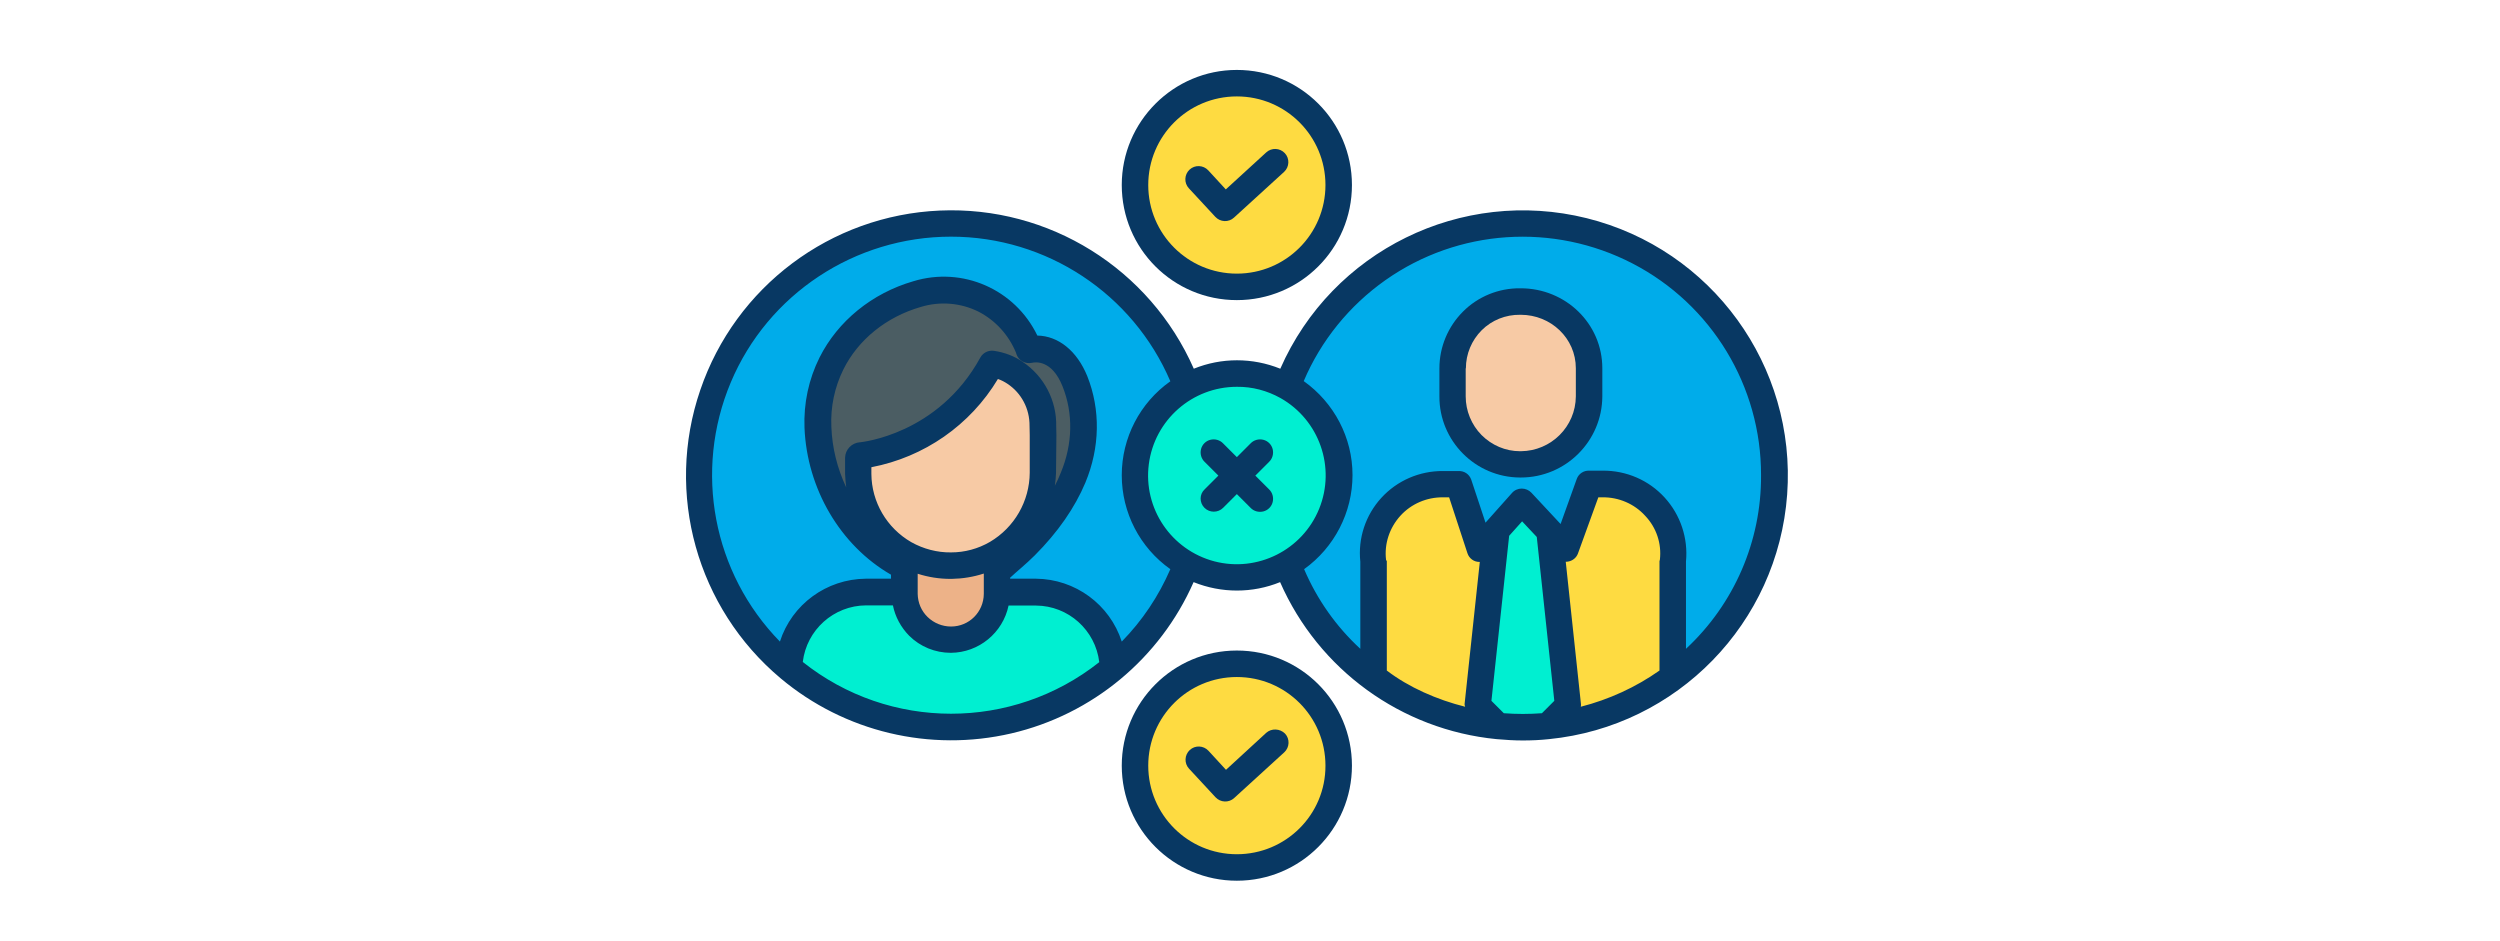 <?xml version="1.0" encoding="utf-8"?>
<!-- Generator: Adobe Illustrator 23.0.1, SVG Export Plug-In . SVG Version: 6.00 Build 0)  -->
<svg version="1.1" id="Calque_2" xmlns="http://www.w3.org/2000/svg" xmlns:xlink="http://www.w3.org/1999/xlink" x="0px" y="0px"
	 viewBox="0 0 1312 494" style="enable-background:new 0 0 1312 494;" xml:space="preserve">
<style type="text/css">
	.st0{fill:#00ACEA;}
	.st1{fill:#FEDB41;}
	.st2{fill:#F7CAA5;}
	.st3{fill:#00EFD1;}
	.st4{fill:#4B5D63;}
	.st5{fill:#EDB288;}
	.st6{fill:#083863;}
</style>
<path class="st0" d="M813.1,278.7l-14.5-15.4l-13.3,14.9l-8.7,9.7l-11.2-34.4h-8.2c-10.5,0-20.6,4.4-27.6,12.3
	c-7.1,7.8-10.5,18.2-9.4,28.7v60.9c-20.2-15.1-35.7-35.6-44.6-59.1l-0.1-0.3c16.8-9.5,27.2-27.3,27.2-46.6
	c0-19.3-10.4-37.1-27.2-46.6c19.8-52.7,70.9-87.1,127.2-85.6c56.3,1.5,105.5,38.5,122.5,92.2c17,53.7-1.8,112.3-47,145.9v-60.9
	c1.1-10.5-2.4-20.9-9.4-28.7c-7.1-7.8-17.1-12.3-27.6-12.3h-7.1l-12.3,34.4L813.1,278.7z M833.7,208v-14.7c0-19.7-16-35.6-35.6-35.6
	h-0.4c-19.7,0-35.6,16-35.6,35.6V208c0,19.7,16,35.6,35.6,35.6h0.4C817.8,243.6,833.7,227.7,833.7,208z"/>
<path class="st1" d="M841.1,253.5c10.5,0,20.6,4.5,27.6,12.3c7.1,7.8,10.5,18.2,9.4,28.7v60.9c-19.2,14.4-42,23.2-65.9,25.5
	l10.7-10.7l-9.8-91.6l8.6,9.2l12.3-34.4H841.1z"/>
<path class="st2" d="M833.7,193.3V208c0,19.7-16,35.6-35.6,35.6h-0.4c-19.7,0-35.6-15.9-35.6-35.6v-14.7c0-19.7,16-35.6,35.6-35.6
	h0.4C817.8,157.6,833.7,173.6,833.7,193.3z"/>
<path class="st3" d="M813.1,278.7l9.8,91.6L812.3,381c-4.3,0.4-8.7,0.6-13.1,0.6s-8.8-0.2-13.1-0.6l-10.7-10.7l9.9-92.1l13.3-14.9
	L813.1,278.7z"/>
<path class="st1" d="M775.4,370.3l10.7,10.7c-23.9-2.3-46.7-11.2-65.9-25.6v-60.9c-1.1-10.5,2.4-20.9,9.4-28.7
	c7.1-7.8,17.1-12.3,27.6-12.3h8.2l11.2,34.4l8.7-9.7L775.4,370.3z"/>
<path class="st1" d="M649.1,43.6c29.5,0,53.5,23.9,53.5,53.5s-23.9,53.5-53.5,53.5c-29.5,0-53.5-23.9-53.5-53.5
	C595.6,67.6,619.6,43.6,649.1,43.6z"/>
<path class="st3" d="M675.5,202.9c23.4,13.2,33.4,41.8,23.3,66.7c-10.1,24.9-37.2,38.5-63.2,31.6c-26-6.8-42.9-31.9-39.5-58.6
	c3.4-26.7,26.2-46.7,53.1-46.7C658.4,196,667.4,198.3,675.5,202.9z"/>
<path class="st1" d="M649.1,348.3c29.5,0,53.5,23.9,53.5,53.5c0,29.5-23.9,53.5-53.5,53.5c-29.5,0-53.5-23.9-53.5-53.5
	S619.6,348.3,649.1,348.3z"/>
<path class="st0" d="M622.8,296l-0.1,0.1c-8,21.2-21.3,40-38.7,54.5c-0.4-22-18.3-39.7-40.3-39.7h-20.8v-11.2
	c5.4-4,10.4-8.4,15.1-13.1c10.4-10.4,19.5-22.4,25.2-36c6.8-16.3,7.6-34.2,0.9-50.6c-3.9-9.7-12.3-19.3-24.1-16.5l-0.3-1
	c-4.4-10.9-12.6-19.8-23-25.2c-11-5.5-23.7-6.6-35.5-3c-19.1,5.5-35.9,18.5-44.9,36.4c-5.1,10.4-7.5,21.9-7,33.5
	c1.2,30.1,18.5,59.5,45.5,73.3V311h-20.5c-22,0-40,17.7-40.3,39.7c-42.4-35.6-58.1-93.9-39.4-146c18.8-52.1,68-87,123.4-87.4
	c55.4-0.4,105.1,33.8,124.6,85.6c-16.8,9.5-27.1,27.3-27.1,46.6S606,286.5,622.8,296z"/>
<path class="st3" d="M584,350.7c-49.1,41.3-120.8,41.3-169.9,0c0.4-22,18.3-39.7,40.3-39.7h20.5v0.8c0,13.3,10.8,24,24,24
	c13.3,0,24-10.8,24-24V311h20.8C565.7,311,583.7,328.6,584,350.7z"/>
<path class="st4" d="M564.2,200.1c6.6,16.5,5.9,34.4-0.9,50.6c-5.7,13.6-14.8,25.6-25.2,36c-4.7,4.8-9.7,9.1-15.1,13.1v-9.4
	c15-8.8,24.2-24.9,24.2-42.3v-19.8l0.1-4.7c0.2-11.2-5.2-21.7-14.4-28c-3.7-2.5-7.8-4.1-12.2-4.7c-23.9,43.7-66.8,47.9-68.5,48.1
	c0,0-0.1,0-0.1,0c-0.7,0-1.2,0.5-1.2,1.2v8.5c0,17.2,9.2,33.2,24.2,41.8v7c-27-13.8-44.2-43.2-45.5-73.3c-0.5-11.6,1.9-23.1,7-33.5
	c9-18,25.8-30.9,44.9-36.4c11.8-3.6,24.5-2.5,35.5,3c10.4,5.4,18.5,14.4,23,25.2l0.3,1C551.9,180.8,560.3,190.3,564.2,200.1z"/>
<path class="st2" d="M474.9,290.5c-15-8.6-24.2-24.5-24.2-41.8v-8.5c0-0.7,0.5-1.2,1.2-1.2c0,0,0.1,0,0.1,0
	c1.7-0.1,44.6-4.3,68.5-48.1c4.4,0.6,8.5,2.3,12.2,4.7c9.2,6.3,14.7,16.8,14.4,28l-0.1,4.7v19.8c0,17.4-9.2,33.5-24.2,42.3
	c-7.2,4.2-15.3,6.4-23.6,6.5C490.7,297,482.3,294.8,474.9,290.5z"/>
<path class="st5" d="M474.9,297.5v-7c7.4,4.3,15.8,6.5,24.4,6.4c8.3,0,16.5-2.3,23.6-6.5v21.4c0,13.3-10.8,24-24,24
	c-13.3,0-24-10.8-24-24V297.5z"/>
<g>
	<path class="st6" d="M632.1,266.5c2.7,2.7,7.1,2.7,9.8,0l7.2-7.2l7.2,7.2c1.7,1.8,4.3,2.5,6.7,1.9c2.4-0.6,4.3-2.5,4.9-4.9
		c0.6-2.4-0.1-5-1.9-6.7l-7.2-7.2l7.2-7.2c1.8-1.7,2.5-4.3,1.9-6.7c-0.6-2.4-2.5-4.3-4.9-4.9c-2.4-0.6-5,0.1-6.7,1.9l-7.2,7.2
		l-7.2-7.2c-1.7-1.8-4.3-2.5-6.7-1.9c-2.4,0.6-4.3,2.5-4.9,4.9c-0.6,2.4,0.1,5,1.9,6.7l7.2,7.2l-7.2,7.2
		C629.4,259.4,629.4,263.8,632.1,266.5z"/>
	<path class="st6" d="M649.1,341.4c-33.4,0-60.4,27.1-60.4,60.4c0,33.4,27.1,60.4,60.4,60.4c33.4,0,60.4-27.1,60.4-60.4
		C709.5,368.4,682.5,341.4,649.1,341.4z M649.1,448.3c-25.7,0-46.5-20.8-46.5-46.5c0-25.7,20.8-46.5,46.5-46.5s46.5,20.8,46.5,46.5
		C695.7,427.5,674.8,448.3,649.1,448.3z"/>
	<path class="st6" d="M664.5,384.6L643.4,404l-9.2-10c-2.6-2.8-7-3-9.8-0.4c-2.8,2.6-3,7-0.4,9.8l13.9,15c2.6,2.8,7,3,9.8,0.4
		l26.3-24c2.8-2.6,3-7,0.4-9.8C671.7,382.3,667.3,382.1,664.5,384.6L664.5,384.6z"/>
	<path class="st6" d="M588.7,97.1c0,33.4,27,60.4,60.4,60.4c33.4,0,60.4-27,60.4-60.4s-27-60.4-60.4-60.4
		C615.8,36.7,588.7,63.8,588.7,97.1z M649.1,50.6c25.7,0,46.5,20.8,46.5,46.5s-20.8,46.5-46.5,46.5c-25.7,0-46.5-20.8-46.5-46.5
		C602.6,71.4,623.4,50.6,649.1,50.6z"/>
	<path class="st6" d="M637.8,113.8c2.6,2.8,7,3,9.8,0.4l26.3-24c2.8-2.6,3-7,0.4-9.8c-2.6-2.8-7-3-9.8-0.4l-21.2,19.4l-9.2-10
		c-2.6-2.8-7-3-9.8-0.4c-2.8,2.6-3,7-0.4,9.8L637.8,113.8z"/>
	<path class="st6" d="M409.7,356c33.5,28.1,78.4,38.8,121,28.9c42.6-9.9,78.1-39.4,95.7-79.4c14.6,5.9,30.9,5.9,45.4,0
		c20.2,46,63.6,77.5,113.6,82.4c4.6,0.4,9.2,0.7,13.7,0.7c4.6,0,9.2-0.2,13.8-0.7c67.3-6.7,120.1-60.9,125-128.4
		c4.9-67.5-39.6-128.7-105.2-145c-65.7-16.3-133.6,17.1-160.8,79c-14.6-5.9-30.9-5.9-45.4,0c-23.1-52.5-76-85.5-133.3-83
		c-57.3,2.5-107.2,39.9-125.7,94.2C348.9,259,365.7,319.1,409.7,356z M421.3,347.4c2-16.8,16.2-29.6,33.2-29.7h14.1
		c1.2,6,4.2,11.5,8.5,15.9c5.8,5.8,13.7,9,21.9,9c14.7-0.1,27.3-10.5,30.3-24.8h14.4c17,0.1,31.2,12.9,33.2,29.7
		C531.3,383.6,466.8,383.6,421.3,347.4L421.3,347.4z M478.2,284.5c-12.8-7.4-20.8-21-20.9-35.8v-3.5c27.7-5.3,51.9-22.1,66.4-46.3
		c1.8,0.6,3.5,1.5,5,2.5c7.4,4.9,11.7,13.2,11.6,22.1l0.1,4.8v19.8c-0.1,14.9-8,28.7-20.9,36.3c-6.2,3.6-13.2,5.5-20.4,5.5
		C491.9,290,484.6,288.1,478.2,284.5L478.2,284.5z M554.4,228.4l-0.1-4.7c0.3-13.5-6.4-26.3-17.6-33.8c-4.5-3.1-9.7-5-15.1-5.8
		c-2.9-0.4-5.7,1-7.1,3.5c-22.2,40.6-62.6,44.4-63,44.5c0,0-0.2,0-0.2,0c-4.3,0.3-7.7,3.8-7.8,8.1v8.5c0.1,2.4,0.3,4.7,0.6,7.1
		c-4.7-10-7.4-20.8-7.8-31.8c-0.5-10.4,1.7-20.8,6.3-30.1c7.8-15.7,22.6-27.6,40.6-32.8c10.1-3.1,21-2.2,30.4,2.5
		c8.9,4.6,15.8,12.3,19.6,21.5l0.2,0.7c1.1,3.4,4.7,5.4,8.2,4.6c1.7-0.4,10.4-1.7,16,12.3c5.7,14.2,5.4,30.3-0.9,45.4
		c-0.9,2.3-1.9,4.5-3.1,6.8c0.3-2.2,0.5-4.4,0.6-6.7L554.4,228.4z M481.6,311v-9.9c5.6,1.8,11.4,2.7,17.2,2.7h0.6
		c5.7-0.1,11.4-1,16.9-2.8v10.7c-0.1,9.5-7.7,17.1-17.2,17.1c-4.6,0-9-1.8-12.3-5c-3.3-3.2-5.1-7.5-5.2-12.1V311z M727.4,293.8
		c-1-8.4,1.8-16.8,7.5-23.1c5.7-6.3,13.9-9.8,22.4-9.7h3.2l9.6,29.3c0.9,2.8,3.5,4.7,6.5,4.6l-8,74.7c0,0.4,0.2,0.9,0.3,1.3
		c-14.8-3.7-29.6-10.2-41.1-19v-57.4C727.7,294.2,727.4,294,727.4,293.8z M789.2,374.3l-6.5-6.5l9.3-86.6l6.8-7.6l7.7,8.2l9.2,86
		l-6.5,6.5C802.5,374.8,795.8,374.8,789.2,374.3z M871.1,293.8c0,0.2-0.2,0.5-0.2,0.7v57.4c-12.5,8.8-26.5,15.2-41.3,19
		c0.1-0.4,0.1-0.9,0.1-1.3l-8-74.8c0.5,0,0.9,0,1.3-0.1c2.3-0.4,4.3-2,5.1-4.2l10.7-29.5h2.2c8.5-0.1,16.7,3.4,22.4,9.7
		C869.3,276.9,872.1,285.3,871.1,293.8z M727.1,147c38.2-26.9,88.2-30.2,129.7-8.7c41.5,21.5,67.5,64.4,67.4,111.1
		c0.2,34.6-14.1,67.6-39.4,91.1v-45.8c1.2-12.3-2.9-24.5-11.2-33.6c-8.3-9.1-20.1-14.2-32.5-14.1h-7.1c-2.9-0.1-5.5,1.6-6.5,4.3
		L819,275l-15.3-16.4c-1.3-1.4-3.2-2.2-5.1-2.2c-1.9,0-3.8,0.8-5.1,2.3l-13.9,15.6l-7.5-22.6c-1-2.8-3.6-4.6-6.6-4.5h-8.2
		c-12.3-0.1-24.1,5-32.4,14.1c-8.3,9.1-12.3,21.3-11,33.5v45.7c-12.7-11.7-22.7-25.9-29.5-41.8c15.9-11.4,25.4-29.8,25.4-49.4
		c0-19.6-9.6-37.9-25.6-49.3C693.2,178.8,708.1,160.4,727.1,147z M672,208.9c20.4,11.5,29.1,36.4,20.3,58.1
		c-8.8,21.7-32.4,33.5-55,27.6c-22.7-6-37.4-27.8-34.4-51c3-23.2,22.8-40.6,46.2-40.6C657.2,202.9,665,205,672,208.9z M499.1,124.2
		c50.1,0,95.4,29.9,115.1,75.9c-16,11.3-25.5,29.7-25.5,49.3c0,19.6,9.5,38,25.5,49.3c-6.1,14.1-14.7,27-25.5,38
		c-6.3-19.5-24.4-32.8-45-33h-13.6v-0.5c3.5-3.3,8.3-7.1,12.9-11.7c12.2-12.2,21.1-25.1,26.6-38.2c7.7-18.5,8-38.3,1-55.9
		c-5.4-13.3-15.2-21.1-26.2-21.3c-11.7-24.3-39.3-36.4-65.1-28.5c-21.7,6.3-39.6,20.9-49.2,40c-5.7,11.4-8.4,24.1-7.9,36.9
		c1.3,32,18.8,61.8,45.4,77.1v2.1h-13.3c-20.5,0.2-38.7,13.4-45,33c-35.2-36-45.3-89.6-25.8-136S448.7,124.2,499.1,124.2
		L499.1,124.2z"/>
	<path class="st6" d="M797.7,250.6h0.4c23.6,0,42.7-19.1,42.8-42.6v-14.7c0-23.5-19.3-42-42.8-42h-0.4c-11.2-0.1-22,4.3-29.9,12.2
		c-7.9,7.9-12.4,18.6-12.4,29.8V208C755.3,231.4,774.3,250.5,797.7,250.6z M769.3,193.3c0-7.5,3-14.7,8.3-20
		c5.3-5.3,12.6-8.2,20.1-8.1h0.4c15.8,0,28.9,12.3,28.9,28.1V208c-0.1,15.9-13,28.7-28.9,28.8h-0.4c-7.6,0-14.8-3.1-20.2-8.5
		c-5.3-5.4-8.3-12.7-8.3-20.3V193.3z"/>
</g>
</svg>
